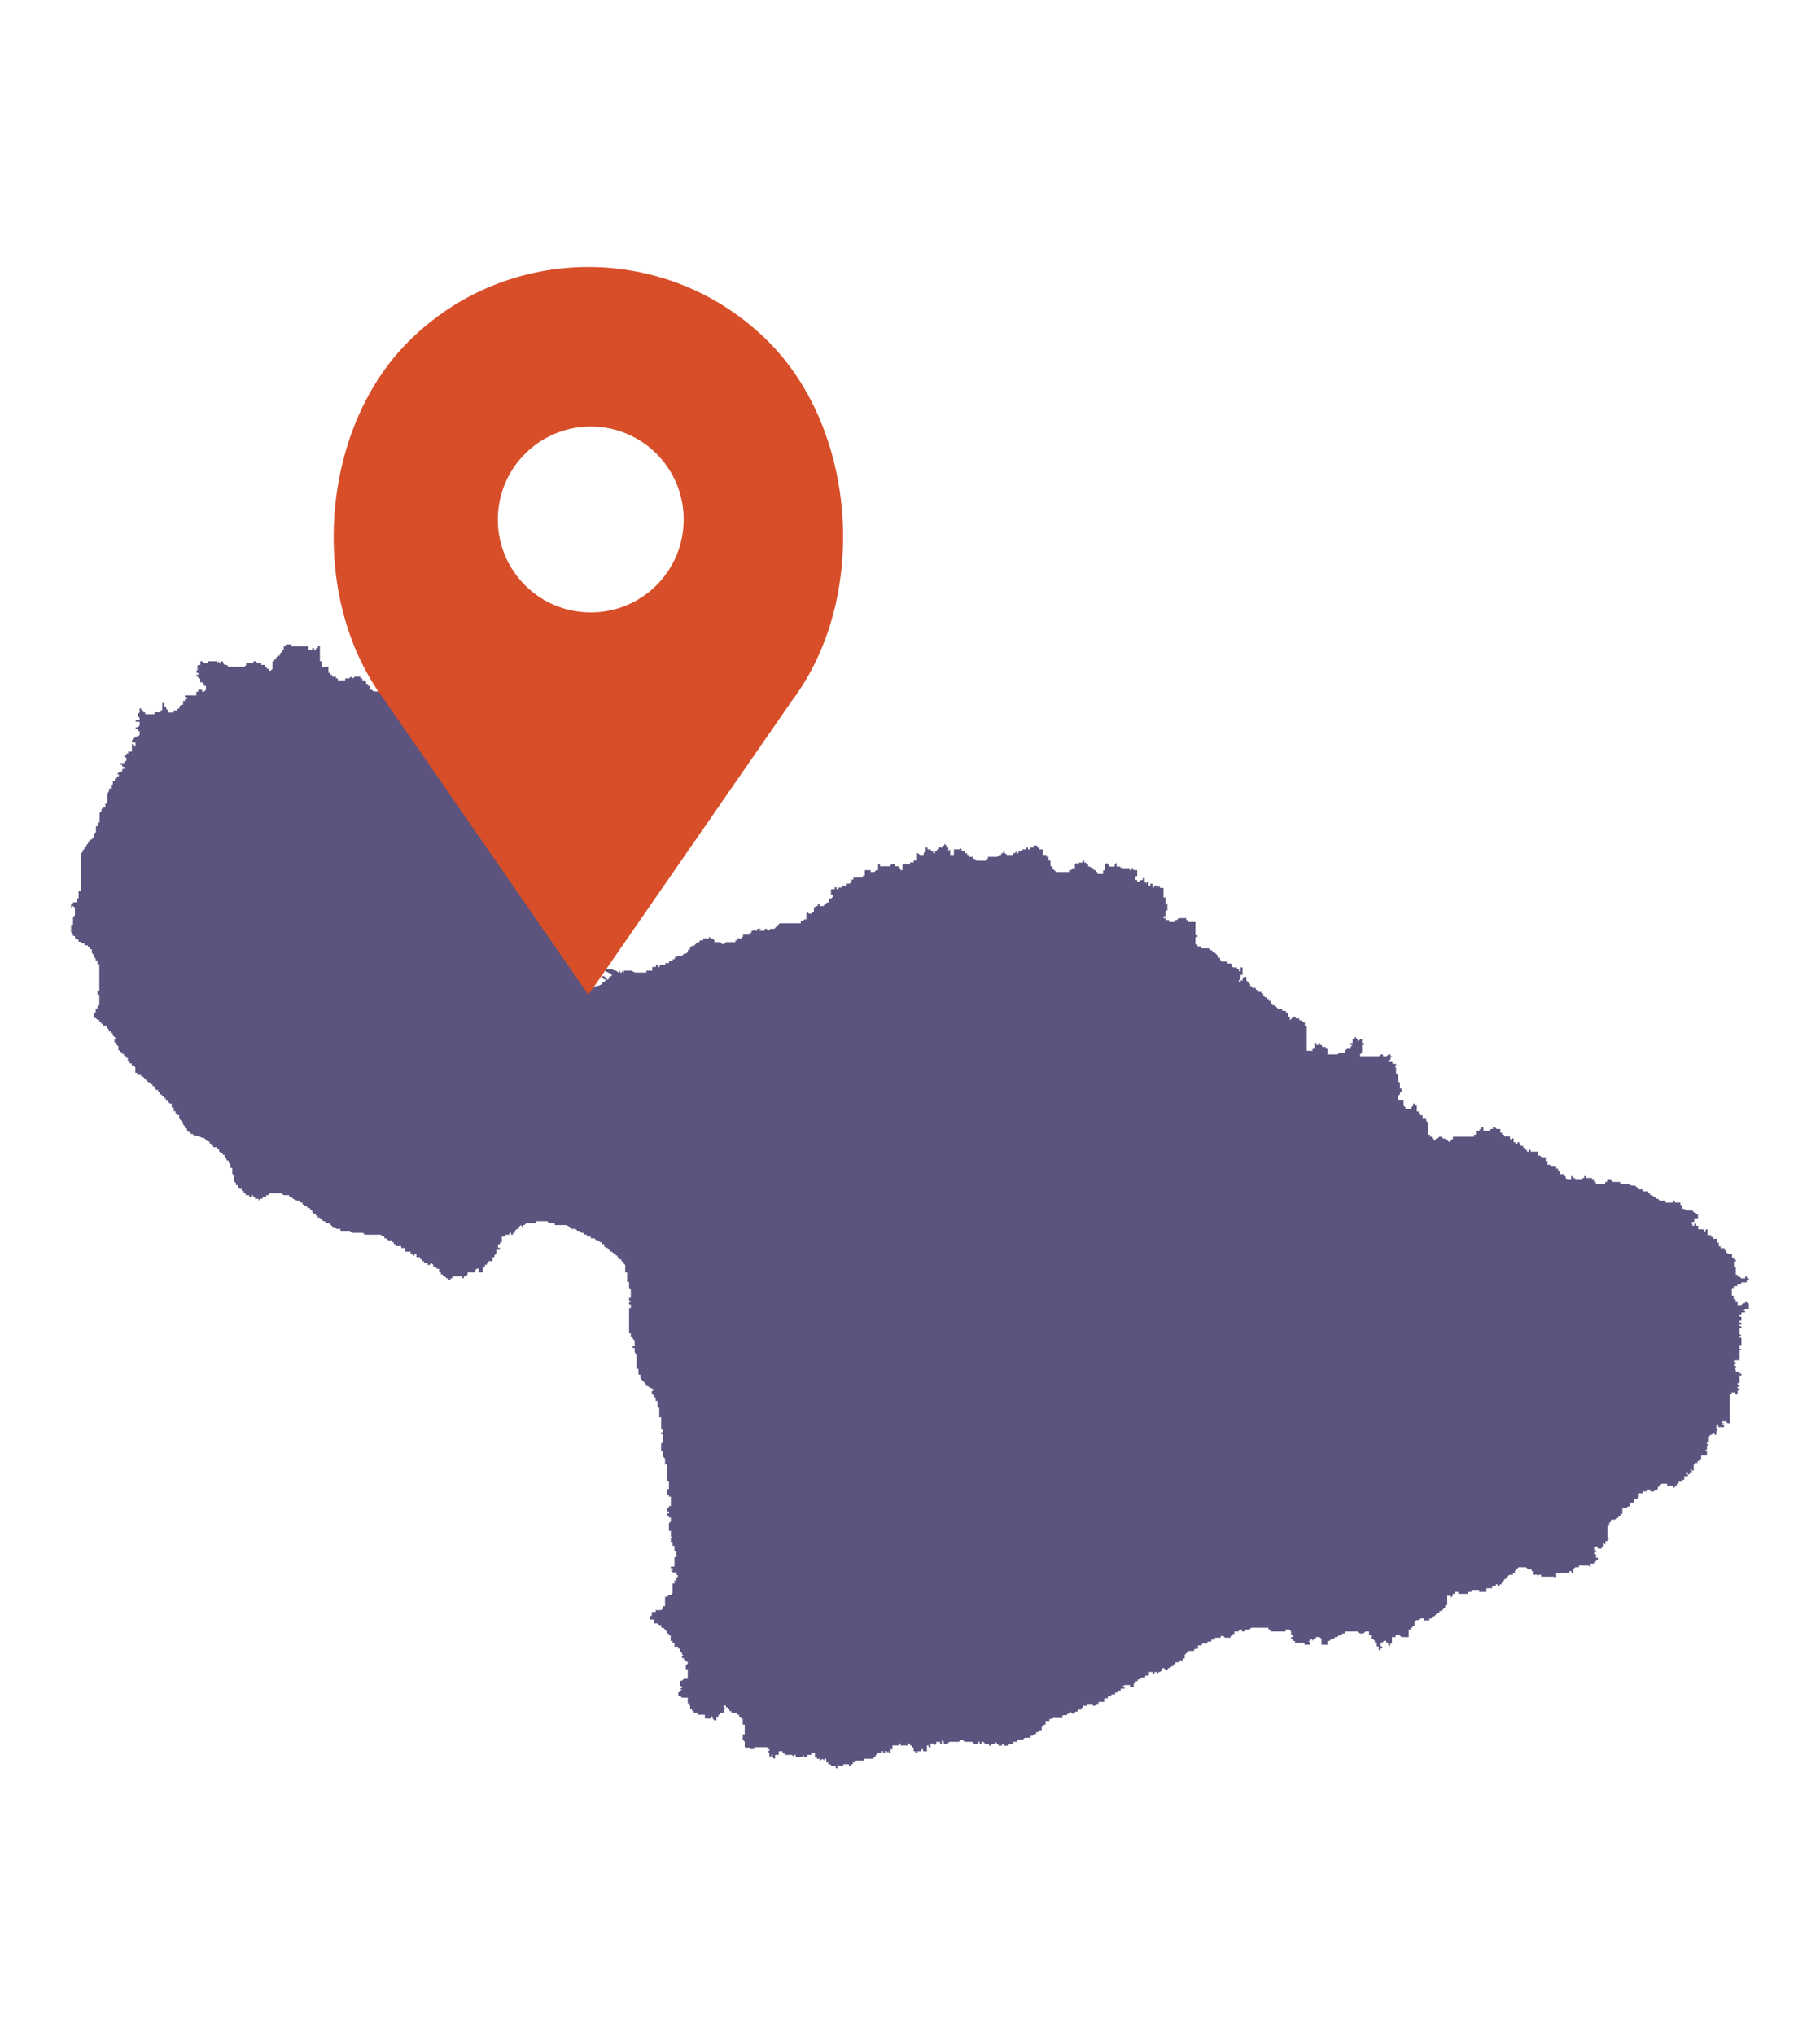 <?xml version="1.0" encoding="UTF-8"?><svg id="a" xmlns="http://www.w3.org/2000/svg" viewBox="0 0 85 95"><defs><style>.b{fill:#d74e28;}.c{fill:#5c537e;}</style></defs><polygon class="c" points="80.97 60.13 80.97 60.04 81.14 60.04 81.14 59.95 81.32 59.95 81.32 59.86 81.58 59.86 81.58 59.77 81.68 59.77 81.68 59.68 81.59 59.68 81.59 59.59 81.5 59.59 81.5 59.68 81.33 59.68 81.24 59.59 81.15 59.59 81.15 59.51 81.07 59.51 81.07 59.16 80.98 59.16 80.98 58.89 81.07 58.89 81.07 58.8 80.98 58.8 80.98 58.71 80.89 58.71 80.89 58.54 80.71 58.54 80.62 58.45 80.62 58.36 80.54 58.36 80.54 58.27 80.36 58.27 80.36 58.18 80.27 58.18 80.27 58.01 80.19 58.01 80.19 57.83 80.01 57.83 80.01 57.75 79.92 57.75 79.92 57.66 79.75 57.66 79.75 57.39 79.66 57.39 79.66 57.48 79.57 57.48 79.57 57.39 79.31 57.39 79.31 57.22 79.22 57.22 79.22 57.13 79.13 57.13 79.13 57.22 79.04 57.22 79.04 57.13 78.95 57.13 79.04 57.04 79.13 57.04 79.13 56.87 79.3 56.87 79.3 56.69 79.21 56.69 79.21 56.61 79.13 56.61 79.04 56.51 78.75 56.51 78.66 56.43 78.57 56.43 78.57 56.31 78.48 56.22 78.48 56.14 78.22 56.14 78.22 56.05 78.13 56.05 78.13 56.14 77.78 56.14 77.78 56.05 77.52 56.05 77.43 55.96 77.34 55.96 77.34 55.87 77.25 55.87 77.15 55.79 77.06 55.79 77.06 55.7 76.98 55.7 76.98 55.61 76.71 55.61 76.71 55.52 76.53 55.52 76.53 55.43 76.45 55.43 76.36 55.34 76.19 55.34 76.02 55.26 75.67 55.26 75.67 55.17 75.32 55.17 75.23 55.08 75.06 55.08 75.06 55.17 74.97 55.17 74.97 55.26 74.53 55.26 74.53 55.17 74.44 55.17 74.44 55.08 74.35 55.08 74.35 54.99 74.08 54.99 74.08 54.9 73.99 54.9 73.99 54.99 73.9 54.99 73.9 55.08 73.56 55.08 73.56 54.99 73.47 54.99 73.47 54.9 73.38 54.9 73.38 55.08 73.2 55.08 73.12 54.99 73.12 54.9 73.03 54.9 73.03 54.81 72.85 54.81 72.85 54.64 72.77 54.64 72.77 54.55 72.68 54.55 72.68 54.46 72.41 54.46 72.41 54.37 72.27 54.37 72.27 54.2 72.19 54.2 72.19 54.02 72.01 54.02 71.92 53.94 71.84 53.94 71.84 53.76 71.49 53.76 71.49 53.67 71.4 53.67 71.4 53.76 71.31 53.76 71.31 53.67 71.23 53.67 71.23 53.58 71.14 53.58 71.14 53.49 71.05 53.49 70.96 53.41 70.96 53.32 70.87 53.32 70.87 53.41 70.78 53.41 70.78 53.32 70.69 53.32 70.69 53.14 70.61 53.14 70.61 53.23 70.52 53.14 70.52 53.05 70.25 53.05 70.25 52.97 70.16 52.97 70.16 52.88 70.07 52.88 70.07 52.7 69.9 52.7 69.81 52.61 69.72 52.61 69.72 52.7 69.63 52.7 69.54 52.79 69.28 52.79 69.28 52.62 69.19 52.62 69.19 52.71 69.1 52.71 69.1 52.8 68.93 52.8 68.93 52.97 68.84 52.97 68.84 53.06 67.86 53.06 67.86 53.15 67.77 53.23 67.69 53.32 67.6 53.23 67.51 53.15 67.4 53.15 67.31 53.06 67.22 53.06 67.14 53.15 67.05 53.15 67.05 53.23 66.96 53.23 66.96 53.15 66.88 53.15 66.88 53.06 66.79 53.06 66.79 52.97 66.7 52.97 66.7 52.41 66.61 52.32 66.61 52.23 66.44 52.23 66.44 52.06 66.35 52.06 66.26 51.97 66.26 51.88 66.17 51.88 66.17 51.61 66.09 51.61 66.09 51.52 66 51.52 66 51.61 65.91 51.7 65.91 51.78 65.64 51.78 65.64 51.69 65.55 51.61 65.55 51.34 65.29 51.34 65.29 51.17 65.38 51.08 65.38 50.99 65.46 50.99 65.46 50.81 65.38 50.81 65.38 50.55 65.29 50.46 65.29 50.19 65.2 50.11 65.2 49.84 65.11 49.75 65.2 49.75 65.2 49.66 65.03 49.66 65.03 49.57 64.85 49.57 64.85 49.48 64.94 49.48 64.94 49.39 65.03 49.31 64.94 49.31 64.94 49.22 64.85 49.22 64.76 49.31 64.59 49.31 64.59 49.22 64.5 49.22 64.41 49.31 63.52 49.31 63.52 49.22 63.61 49.13 63.61 48.78 63.7 48.78 63.7 48.69 63.61 48.69 63.61 48.52 63.52 48.52 63.44 48.61 63.44 48.52 63.35 48.52 63.35 48.43 63.26 48.43 63.26 48.52 63.17 48.52 63.17 48.69 63.08 48.69 63.08 48.78 63.17 48.78 63.08 48.87 63.08 48.96 62.91 48.96 62.82 49.05 62.82 49.14 62.55 49.14 62.47 49.22 62 49.22 62 48.96 61.91 48.96 61.91 48.87 61.74 48.87 61.74 48.78 61.65 48.78 61.65 48.69 61.57 48.69 61.57 48.78 61.48 48.78 61.48 48.69 61.39 48.69 61.39 48.96 61.3 48.96 61.3 49.05 61.03 49.05 61.03 47.9 60.94 47.9 60.94 47.72 60.86 47.72 60.77 47.63 60.68 47.63 60.68 47.54 60.51 47.54 60.51 47.46 60.42 47.46 60.33 47.54 60.24 47.63 60.24 47.46 60.15 47.46 60.15 47.28 60.06 47.28 60.06 47.19 59.89 47.19 59.89 47.11 59.71 47.11 59.62 47.02 59.54 46.93 59.45 46.93 59.36 46.84 59.36 46.73 59.27 46.73 59.27 46.64 59.18 46.64 59.18 46.56 59.09 46.56 59 46.47 59 46.38 58.91 46.38 58.91 46.3 58.74 46.3 58.74 46.21 58.65 46.21 58.65 46.12 58.48 46.12 58.48 46.04 58.39 46.04 58.39 45.95 58.3 45.86 58.21 45.77 58.21 45.6 58.12 45.6 58.03 45.68 58.03 45.77 57.94 45.77 57.94 45.86 57.86 45.86 57.86 45.77 57.94 45.68 57.94 45.51 58.03 45.51 58.03 45.16 57.94 45.16 57.94 45.34 57.86 45.34 57.86 45.25 57.77 45.25 57.77 45.16 57.59 45.16 57.51 45.07 57.51 44.98 57.33 44.98 57.33 44.89 57.06 44.89 56.98 44.8 56.98 44.71 56.89 44.71 56.89 44.63 56.8 44.54 56.71 44.45 56.62 44.45 56.62 44.36 56.53 44.36 56.45 44.27 56.1 44.27 56.1 44.18 55.92 44.18 55.92 44.09 55.83 44.09 55.83 43.74 55.92 43.74 55.92 43.66 55.83 43.66 55.83 43.04 55.49 43.04 55.49 42.95 55.4 42.95 55.4 42.86 55.05 42.86 54.96 42.95 54.87 42.95 54.87 43.04 54.6 43.04 54.6 42.95 54.43 42.95 54.43 42.86 54.34 42.86 54.34 42.77 54.43 42.77 54.43 42.5 54.52 42.5 54.52 42.16 54.43 42.25 54.43 41.9 54.34 41.9 54.34 41.45 54.17 41.45 54.17 41.34 54.08 41.43 54.08 41.34 53.9 41.34 53.9 41.43 53.82 41.43 53.82 41.25 53.73 41.25 53.73 41.34 53.64 41.34 53.64 41.16 53.55 41.16 53.55 41.25 53.46 41.16 53.46 40.99 53.37 40.99 53.37 41.08 53.28 41.08 53.2 41.16 53.11 41.16 53.11 41.08 53.02 41.08 53.02 40.9 53.11 40.9 53.11 40.62 52.93 40.62 52.93 40.53 52.84 40.53 52.84 40.62 52.76 40.62 52.76 40.53 52.41 40.53 52.41 40.45 52.32 40.53 52.32 40.45 52.15 40.45 52.15 40.27 52.06 40.36 52.06 40.45 51.79 40.45 51.79 40.36 51.7 40.36 51.7 40.27 51.61 40.36 51.61 40.63 51.52 40.63 51.52 40.8 51.26 40.8 51.26 40.71 51.17 40.71 51.17 40.62 51.08 40.62 51.08 40.53 50.99 40.53 50.9 40.45 50.82 40.45 50.82 40.35 50.73 40.35 50.73 40.27 50.64 40.27 50.64 40.18 50.55 40.18 50.55 40.27 50.38 40.27 50.38 40.35 50.29 40.35 50.29 40.27 50.2 40.35 50.2 40.53 50.11 40.53 50.02 40.62 49.93 40.62 49.93 40.71 49.33 40.71 49.24 40.62 49.15 40.53 49.15 40.44 49.06 40.44 49.06 40.17 48.97 40.17 48.97 40 48.88 40 48.88 39.91 48.71 39.91 48.71 39.65 48.53 39.65 48.53 39.56 48.44 39.56 48.44 39.47 48.27 39.47 48.27 39.56 48.1 39.56 48.1 39.65 48.01 39.65 48.01 39.56 47.92 39.56 47.92 39.65 47.74 39.65 47.74 39.73 47.57 39.73 47.57 39.83 47.48 39.83 47.48 39.73 47.39 39.83 47.3 39.83 47.3 39.91 47.03 39.91 46.94 39.83 46.85 39.73 46.85 39.83 46.76 39.83 46.76 39.91 46.67 39.91 46.58 40 46.14 40 46.14 40.09 46.05 40.09 46.05 40.18 45.61 40.18 45.52 40.09 45.43 40.09 45.43 40 45.26 40 45.26 39.91 45.17 39.91 45.17 39.83 45.08 39.83 45.08 39.73 44.91 39.73 44.91 39.65 44.82 39.56 44.82 39.65 44.55 39.65 44.55 39.91 44.38 39.91 44.38 39.65 44.29 39.73 44.29 39.56 44.2 39.56 44.2 39.47 44.11 39.38 44.11 39.47 44.02 39.47 44.02 39.56 43.85 39.56 43.85 39.65 43.76 39.65 43.76 39.74 43.67 39.74 43.67 39.83 43.58 39.83 43.58 39.74 43.49 39.74 43.49 39.65 43.42 39.72 43.41 39.65 43.32 39.65 43.32 39.56 43.23 39.56 43.23 39.73 43.14 39.83 43.14 39.91 42.96 39.91 42.88 39.83 42.79 39.83 42.79 40.17 42.67 40.17 42.67 40.26 42.5 40.26 42.5 40.35 42.15 40.35 42.15 40.62 42.06 40.62 42.06 40.53 41.98 40.53 41.98 40.44 41.8 40.44 41.8 40.35 41.63 40.35 41.54 40.44 41.1 40.44 41.1 40.35 41.01 40.35 41.01 40.62 40.92 40.62 40.83 40.71 40.66 40.71 40.66 40.62 40.39 40.62 40.39 40.88 40.3 40.88 40.3 40.97 39.86 40.97 39.86 41.06 39.77 41.06 39.77 41.16 39.68 41.25 39.51 41.25 39.51 41.34 39.33 41.34 39.33 41.43 39.16 41.43 39.16 41.51 39.07 41.51 39.07 41.42 38.98 41.42 38.98 41.51 38.81 41.51 38.81 41.78 38.9 41.78 38.9 41.86 38.81 41.95 38.72 41.95 38.72 42.13 38.63 42.13 38.54 42.21 38.45 42.3 38.28 42.3 38.28 42.21 38.19 42.21 38.19 42.3 38.1 42.3 38.01 42.39 38.01 42.57 37.92 42.57 37.92 42.65 37.75 42.65 37.75 42.57 37.66 42.65 37.66 42.92 37.57 42.92 37.48 43.01 37.4 43.01 37.4 43.1 36.42 43.1 36.33 43.19 36.24 43.28 36.16 43.36 35.98 43.36 35.89 43.45 35.8 43.36 35.71 43.36 35.71 43.45 35.45 43.45 35.54 43.36 35.36 43.36 35.36 43.45 35.28 43.45 35.28 43.36 35.19 43.45 35.1 43.45 35.1 43.54 35.01 43.54 35.01 43.63 34.7 43.63 34.7 43.72 34.61 43.81 34.44 43.81 34.44 43.9 34.35 43.9 34.35 43.98 33.9 43.98 33.82 44.07 33.73 44.07 33.64 43.98 33.37 43.98 33.37 43.9 33.28 43.81 33.2 43.81 33.11 43.72 33.11 43.81 32.84 43.81 32.84 43.9 32.67 43.9 32.67 43.98 32.58 43.98 32.49 44.07 32.4 44.16 32.31 44.16 32.22 44.25 32.22 44.34 32.13 44.34 32.13 44.43 32.04 44.52 31.95 44.52 31.86 44.61 31.6 44.61 31.6 44.69 31.51 44.69 31.51 44.78 31.42 44.78 31.42 44.87 31.25 44.87 31.25 44.96 31.07 44.96 31.07 45.05 30.81 45.05 30.81 45.14 30.72 45.14 30.72 45.05 30.63 45.05 30.63 45.14 30.46 45.14 30.46 45.31 30.19 45.31 30.19 45.4 29.66 45.4 29.49 45.31 29.14 45.31 29.14 45.4 29.05 45.31 29.05 45.4 28.96 45.4 28.96 45.31 28.87 45.4 28.78 45.31 28.7 45.31 28.52 45.22 28.22 45.22 28.13 45.16 28.13 45.22 28.22 45.31 28.57 45.48 28.57 45.57 28.48 45.57 28.39 45.75 28.22 45.57 28.13 45.57 28.13 45.66 28.3 45.75 28.22 45.84 28.13 45.84 28.13 45.93 27.95 46.02 27.87 46.02 27.7 46.11 27.53 45.93 27.35 45.84 27.26 45.75 27.17 45.67 27.09 45.58 27.09 45.49 27.17 45.49 27.26 45.4 27.35 45.13 27 45.31 26.91 45.13 26.91 45.04 26.83 44.96 26.91 44.87 26.91 44.78 26.83 44.78 26.83 44.43 26.74 44.43 26.74 44.34 26.65 44.25 26.65 44.16 26.56 44.08 26.56 43.99 26.47 43.9 26.38 43.9 26.38 43.81 26.29 43.81 26.29 43.9 26.03 43.9 25.94 43.81 25.85 43.72 25.85 43.63 25.76 43.63 25.76 43.46 25.67 43.46 25.67 43.29 25.58 43.19 25.67 43.19 25.67 42.93 25.58 42.93 25.58 42.41 25.5 42.41 25.5 42.14 25.41 42.14 25.41 42.03 25.32 42.03 25.32 41.94 25.23 41.86 25.23 41.77 25.14 41.77 25.14 41.51 25.05 41.51 25.05 41.42 24.96 41.42 24.96 41.34 24.7 41.34 24.7 41.25 24.52 41.25 24.44 41.16 24.26 41.16 24.17 41.07 24 40.98 24 40.89 23.91 40.89 23.91 40.54 23.82 40.54 23.73 40.46 23.73 40.19 23.82 40.19 23.82 40.02 23.73 40.02 23.73 39.75 23.82 39.66 23.73 39.66 23.73 39.57 23.64 39.57 23.55 39.48 23.47 39.48 23.47 39.4 23.38 39.31 23.2 39.22 22.91 39.22 22.91 39.13 23 39.04 22.91 39.04 22.91 38.78 22.82 38.78 22.82 38.69 22.74 38.69 22.74 38.51 22.65 38.51 22.65 38.42 22.56 38.42 22.47 38.34 22.56 38.34 22.56 38.16 22.48 38.16 22.39 38.07 22.39 37.99 22.22 37.99 22.22 37.9 22.13 37.9 22.04 37.81 21.95 37.81 21.95 37.72 21.86 37.63 21.95 37.63 21.95 37.46 21.86 37.46 21.86 37.28 21.77 37.28 21.77 36.81 21.86 36.81 21.86 36.72 21.77 36.72 21.77 36.63 21.68 36.55 21.68 36.46 21.77 36.46 21.77 36.2 21.95 36.2 22.03 36.11 22.03 36.02 21.95 36.02 21.86 35.93 21.68 35.93 21.68 35.84 21.86 35.84 21.86 35.75 21.77 35.75 21.77 35.4 21.86 35.32 21.68 35.32 21.68 35.23 21.59 35.32 21.51 35.32 21.51 35.4 20.8 35.4 20.71 35.32 20.71 35.23 20.62 35.23 20.62 34.96 20.53 34.87 20.36 34.87 20.36 34.78 20.27 34.78 20.27 34.52 20.18 34.52 20.18 34.34 20.09 34.34 20.09 34.25 20 34.25 20 33.72 19.83 33.72 19.83 33.63 19.92 33.55 19.83 33.55 19.83 33.46 19.74 33.46 19.74 33.37 19.57 33.37 19.57 33.46 19.48 33.46 19.48 33.63 19.39 33.63 19.39 33.72 19.3 33.72 19.3 33.81 19.21 33.9 19.04 33.9 19.04 33.81 18.95 33.81 18.95 33.72 18.86 33.72 18.86 33.37 18.77 33.37 18.77 33.28 18.68 33.28 18.68 33.02 18.59 33.02 18.59 32.75 18.68 32.75 18.68 32.66 18.51 32.66 18.51 32.49 18.33 32.49 18.33 32.31 18.25 32.31 18.25 32.23 18.07 32.23 18.07 32.11 17.98 32.2 17.89 32.2 17.89 32.28 17.45 32.28 17.36 32.2 17.27 32.2 17.27 32.02 17.19 32.02 17.19 31.93 17.1 31.93 17.1 31.84 17.01 31.76 16.92 31.76 16.92 31.67 16.83 31.67 16.83 31.59 16.57 31.59 16.48 31.67 16.39 31.59 16.3 31.67 16.12 31.67 16.12 31.76 15.78 31.76 15.78 31.67 15.69 31.67 15.69 31.59 15.51 31.59 15.51 31.5 15.42 31.5 15.42 31.41 15.34 31.41 15.34 31.14 15.02 31.14 15.02 30.87 14.94 30.87 14.94 30.16 14.85 30.16 14.85 30.25 14.76 30.25 14.76 30.34 14.67 30.34 14.67 30.25 14.58 30.25 14.58 30.34 14.41 30.34 14.41 30.17 13.61 30.17 13.61 30.08 13.34 30.08 13.34 30.17 13.25 30.17 13.25 30.34 13.16 30.34 13.16 30.43 13.07 30.52 13.07 30.61 12.99 30.61 12.9 30.69 12.9 30.78 12.81 30.78 12.81 30.87 12.73 30.87 12.73 31.22 12.64 31.31 12.55 31.31 12.55 31.22 12.46 31.22 12.46 31.13 12.37 31.13 12.37 31.04 12.2 31.04 12.2 30.95 12.02 30.95 11.93 30.87 11.84 30.87 11.84 30.95 11.5 30.95 11.5 31.04 11.41 31.13 10.68 31.13 10.59 31.04 10.5 31.04 10.41 30.95 10.41 30.87 10.33 30.87 10.33 30.95 10.24 30.95 10.24 30.87 10.15 30.95 10.15 30.87 9.71 30.87 9.71 30.95 9.53 30.95 9.44 30.87 9.36 30.87 9.36 31.04 9.27 31.04 9.18 31.13 9.27 31.13 9.18 31.22 9.27 31.22 9.18 31.31 9.18 31.41 9.27 31.41 9.27 31.5 9.17 31.5 9.17 31.59 9.26 31.59 9.26 31.67 9.35 31.67 9.35 31.85 9.44 31.85 9.53 31.94 9.53 32.02 9.62 32.02 9.62 32.2 9.53 32.29 9.44 32.29 9.44 32.2 9.26 32.2 9.26 32.29 9.17 32.29 9.17 32.46 8.64 32.46 8.64 32.55 8.73 32.55 8.73 32.64 8.64 32.64 8.64 32.72 8.55 32.72 8.55 32.9 8.46 32.9 8.37 32.99 8.37 33.08 8.28 33.08 8.28 33.17 8.11 33.17 8.11 33.26 7.85 33.26 7.85 33.17 7.76 33.08 7.76 32.99 7.67 32.99 7.67 32.82 7.58 32.82 7.58 33.16 7.5 33.16 7.5 33.25 7.22 33.25 7.22 33.34 6.78 33.34 6.78 33.25 6.69 33.25 6.69 33.16 6.6 33.16 6.6 33.07 6.52 33.07 6.52 33.25 6.43 33.34 6.43 33.42 6.52 33.51 6.52 33.6 6.34 33.6 6.34 33.69 6.52 33.69 6.52 33.87 6.43 33.95 6.34 33.95 6.34 34.04 6.43 34.04 6.43 34.13 6.52 34.13 6.52 34.31 6.43 34.39 6.34 34.39 6.25 34.48 6.16 34.57 6.16 34.66 6.33 34.66 6.33 34.83 6.25 34.83 6.25 34.74 6.16 34.74 6.16 35.09 5.99 35.09 5.99 35.18 5.9 35.18 5.9 35.27 5.81 35.27 5.81 35.36 5.9 35.36 5.9 35.53 5.81 35.53 5.81 35.62 5.63 35.62 5.63 35.71 5.72 35.71 5.72 35.8 5.81 35.8 5.81 35.89 5.72 35.89 5.72 35.97 5.63 36.06 5.55 36.06 5.46 36.15 5.55 36.15 5.55 36.24 5.46 36.24 5.46 36.33 5.37 36.33 5.37 36.46 5.27 36.46 5.27 36.63 5.18 36.63 5.18 36.81 5.1 36.81 5.1 36.9 5.01 37.07 5.01 37.51 4.92 37.51 4.92 37.69 4.83 37.69 4.74 37.78 4.74 37.87 4.65 37.95 4.65 38.4 4.57 38.4 4.57 38.57 4.48 38.57 4.48 38.84 4.39 38.93 4.39 39.1 4.3 39.1 4.3 39.19 4.21 39.19 4.21 39.28 4.12 39.28 4.12 39.37 4.03 39.46 4.03 39.54 3.94 39.54 3.94 39.63 3.85 39.72 3.85 39.81 3.77 39.81 3.77 41.6 3.67 41.6 3.67 41.94 3.58 41.94 3.58 42.12 3.41 42.12 3.41 42.21 3.32 42.21 3.32 42.38 3.41 42.29 3.5 42.38 3.5 42.73 3.41 42.82 3.41 43.17 3.32 43.17 3.32 43.52 3.41 43.6 3.41 43.69 3.5 43.69 3.5 43.78 3.59 43.87 3.67 43.87 3.67 43.96 3.76 43.96 3.85 44.04 3.94 44.04 3.94 44.13 4.11 44.13 4.11 44.22 4.2 44.22 4.2 44.31 4.29 44.31 4.29 44.48 4.38 44.58 4.38 44.66 4.47 44.75 4.47 44.84 4.55 44.84 4.55 45.01 4.64 45.01 4.64 46.25 4.55 46.25 4.55 46.43 4.64 46.43 4.64 46.91 4.55 47 4.55 47.08 4.47 47.08 4.47 47.26 4.38 47.26 4.38 47.52 4.47 47.52 4.55 47.61 4.64 47.61 4.64 47.7 4.73 47.7 4.73 47.79 4.82 47.79 4.82 47.88 4.99 47.88 4.99 47.97 5.08 48.06 5.08 48.15 5.17 48.15 5.17 48.23 5.26 48.23 5.26 48.32 5.35 48.41 5.44 48.5 5.35 48.5 5.35 48.67 5.44 48.67 5.44 48.76 5.53 48.85 5.53 49.03 5.61 49.03 5.61 49.11 5.7 49.11 5.7 49.2 5.79 49.2 5.79 49.29 5.88 49.29 5.88 49.38 5.97 49.38 5.97 49.55 6.06 49.55 6.06 49.64 6.15 49.64 6.15 49.73 6.23 49.73 6.32 49.82 6.32 50.08 6.41 50.08 6.41 50.18 6.59 50.18 6.59 50.26 6.68 50.26 6.76 50.35 6.85 50.44 6.94 50.53 7.03 50.53 7.03 50.62 7.12 50.62 7.12 50.7 7.21 50.7 7.21 50.79 7.3 50.88 7.39 50.88 7.39 50.97 7.47 50.97 7.47 51.09 7.56 51.09 7.56 51.18 7.65 51.18 7.65 51.26 7.74 51.26 7.74 51.35 7.85 51.35 7.85 51.43 7.94 51.52 8.02 51.52 8.02 51.7 8.11 51.7 8.11 51.87 8.2 51.87 8.2 51.96 8.29 52.05 8.37 52.05 8.37 52.22 8.46 52.31 8.55 52.4 8.55 52.49 8.64 52.58 8.64 52.67 8.73 52.67 8.73 52.76 8.82 52.85 8.9 52.85 8.9 52.93 8.99 52.93 9.08 53.02 9.26 53.02 9.43 53.11 9.52 53.11 9.61 53.2 9.7 53.29 9.79 53.29 9.79 53.38 9.87 53.38 9.87 53.47 9.96 53.47 9.96 53.55 10.14 53.55 10.14 53.64 10.23 53.64 10.23 53.73 10.31 53.82 10.4 53.82 10.4 53.91 10.49 53.91 10.49 54 10.58 54.09 10.58 54.17 10.67 54.17 10.67 54.26 10.76 54.35 10.76 54.52 10.85 54.52 10.85 54.79 10.93 54.88 10.93 55.14 11.02 55.23 11.02 55.32 11.11 55.32 11.11 55.41 11.2 55.5 11.29 55.5 11.29 55.59 11.38 55.59 11.38 55.68 11.47 55.68 11.47 55.79 11.64 55.79 11.64 55.87 11.73 55.87 11.73 55.79 11.82 55.79 11.82 55.87 11.91 55.87 11.91 55.96 12.08 55.96 12.08 56.05 12.17 55.96 12.26 55.96 12.26 55.87 12.43 55.87 12.43 55.79 12.52 55.79 12.61 55.7 13.13 55.7 13.25 55.79 13.51 55.79 13.51 55.87 13.6 55.87 13.69 55.96 13.87 56.05 13.96 56.05 14.04 56.14 14.13 56.14 14.13 56.23 14.22 56.23 14.22 56.31 14.31 56.31 14.4 56.4 14.49 56.4 14.49 56.48 14.58 56.48 14.58 56.57 14.66 56.66 14.75 56.66 14.75 56.75 14.84 56.75 14.84 56.84 14.93 56.84 15.02 56.93 15.11 57.01 15.19 57.01 15.19 57.1 15.37 57.1 15.46 57.19 15.55 57.28 15.64 57.28 15.72 57.37 15.9 57.37 15.9 57.46 16.34 57.46 16.43 57.55 16.95 57.55 17.04 57.64 17.78 57.64 17.86 57.72 17.95 57.72 17.95 57.81 18.04 57.81 18.13 57.9 18.3 57.9 18.3 57.99 18.39 57.99 18.39 58.08 18.48 58.08 18.48 58.17 18.74 58.17 18.74 58.26 18.92 58.26 18.92 58.43 19.18 58.43 19.18 58.52 19.27 58.52 19.27 58.61 19.36 58.61 19.36 58.52 19.45 58.52 19.45 58.69 19.62 58.69 19.62 58.78 19.71 58.78 19.71 58.87 19.8 58.87 19.8 58.96 19.97 58.96 19.97 59.05 20.06 59.05 20.15 58.96 20.24 59.05 20.24 59.14 20.33 59.14 20.42 59.23 20.51 59.23 20.51 59.4 20.59 59.4 20.59 59.49 20.68 59.49 20.68 59.58 20.77 59.58 20.86 59.67 20.95 59.67 20.95 59.75 21.04 59.75 21.04 59.67 21.13 59.67 21.13 59.58 21.57 59.58 21.57 59.67 21.66 59.67 21.66 59.58 21.75 59.58 21.84 59.49 21.84 59.4 22.18 59.4 22.18 59.31 22.27 59.22 22.36 59.22 22.36 59.4 22.54 59.4 22.54 59.13 22.65 59.13 22.65 59.04 22.74 59.04 22.74 58.95 22.82 58.95 22.82 58.87 23 58.87 23 58.69 23.09 58.69 23.09 58.6 23.18 58.52 23.18 58.34 23.35 58.34 23.35 58.25 23.26 58.25 23.26 58.08 23.35 58.08 23.35 57.99 23.44 57.99 23.44 57.72 23.61 57.72 23.61 57.64 23.79 57.64 23.79 57.55 23.87 57.55 23.87 57.64 23.96 57.64 23.96 57.55 24.05 57.55 24.05 57.46 24.14 57.37 24.23 57.37 24.23 57.28 24.32 57.19 24.41 57.28 24.41 57.19 24.49 57.19 24.58 57.1 25.03 57.1 25.03 57.01 25.56 57.01 25.65 57.1 25.91 57.1 25.91 57.19 26.44 57.19 26.62 57.28 26.71 57.37 26.88 57.37 26.97 57.46 27.06 57.46 27.15 57.55 27.24 57.55 27.32 57.64 27.41 57.64 27.41 57.72 27.59 57.72 27.59 57.81 27.76 57.81 27.85 57.9 27.94 57.9 28.03 57.99 28.11 57.99 28.11 58.08 28.22 58.08 28.22 58.17 28.31 58.26 28.4 58.26 28.4 58.34 28.49 58.34 28.49 58.43 28.58 58.43 28.67 58.52 28.76 58.52 28.76 58.61 28.84 58.61 28.84 58.7 28.93 58.7 28.93 58.79 29.02 58.79 29.02 58.88 29.11 58.88 29.11 58.96 29.2 59.05 29.2 59.4 29.29 59.4 29.29 59.84 29.38 59.84 29.38 60.11 29.46 60.2 29.46 60.55 29.38 60.55 29.38 60.72 29.46 60.72 29.38 60.81 29.38 60.9 29.46 60.9 29.46 61.07 29.38 61.07 29.38 62.23 29.46 62.23 29.46 62.4 29.55 62.4 29.55 62.49 29.64 62.58 29.64 62.84 29.55 62.84 29.55 62.93 29.64 62.93 29.64 63.11 29.73 63.28 29.73 63.9 29.82 63.9 29.82 64.17 29.91 64.17 29.91 64.34 29.99 64.43 30.08 64.52 30.17 64.61 30.17 64.7 30.26 64.7 30.35 64.79 30.44 64.79 30.44 64.87 30.53 64.87 30.44 64.96 30.44 65.05 30.53 65.14 30.53 65.23 30.62 65.23 30.62 65.4 30.71 65.4 30.71 65.71 30.79 65.71 30.79 66.16 30.88 66.16 30.88 66.69 30.97 66.78 30.97 66.86 30.88 66.86 30.88 66.95 30.97 66.95 30.97 67.3 30.88 67.39 30.88 67.74 30.97 67.74 30.97 68 31.06 68.09 31.06 68.36 31.15 68.36 31.15 69.16 31.24 69.16 31.24 69.51 31.15 69.51 31.15 69.77 31.24 69.77 31.24 69.86 31.33 69.86 31.33 70.3 31.24 70.3 31.24 70.39 31.15 70.39 31.15 70.56 31.24 70.56 31.24 70.65 31.15 70.65 31.15 70.76 31.24 70.76 31.24 70.84 31.33 70.84 31.33 71.02 31.24 71.11 31.24 71.46 31.33 71.46 31.33 71.72 31.41 71.81 31.33 71.81 31.33 71.98 31.41 71.98 31.41 72.16 31.5 72.16 31.5 72.42 31.59 72.42 31.59 72.69 31.5 72.69 31.5 73.13 31.33 73.13 31.33 73.22 31.42 73.22 31.42 73.31 31.33 73.31 31.42 73.4 31.59 73.4 31.59 73.49 31.68 73.57 31.59 73.66 31.59 73.84 31.5 73.75 31.5 73.92 31.41 73.92 31.41 74.37 31.33 74.46 31.24 74.46 31.15 74.54 31.06 74.54 31.06 74.98 30.97 74.98 30.97 75.08 30.88 75.16 30.62 75.16 30.62 75.25 30.44 75.25 30.44 75.43 30.35 75.43 30.35 75.6 30.53 75.6 30.53 75.78 30.7 75.78 30.79 75.86 30.88 75.86 30.88 75.98 30.97 75.98 31.06 76.07 31.14 76.16 31.14 76.25 31.23 76.25 31.23 76.34 31.32 76.34 31.32 76.6 31.41 76.6 31.41 76.69 31.5 76.69 31.5 76.87 31.67 76.87 31.67 76.96 31.76 76.96 31.76 77.13 31.85 77.13 31.85 77.22 31.94 77.31 31.85 77.31 31.85 77.4 31.94 77.4 31.94 77.49 32.03 77.49 32.03 77.57 32.12 77.57 32.12 77.66 32.03 77.75 32.03 77.92 32.12 77.92 32.12 78.37 31.94 78.37 31.85 78.46 31.76 78.46 31.76 78.72 31.85 78.72 31.85 78.81 31.76 78.81 31.85 78.9 31.76 78.9 31.76 78.99 31.68 78.99 31.68 79.16 31.76 79.16 31.85 79.25 32.12 79.25 32.12 79.52 32.23 79.52 32.14 79.61 32.23 79.61 32.23 79.78 32.32 79.78 32.32 79.87 32.4 79.87 32.4 79.96 32.58 79.96 32.58 80.05 32.92 80.05 32.92 80.22 33.19 80.22 33.19 80.13 33.28 80.13 33.28 80.22 33.37 80.31 33.46 80.31 33.46 80.14 33.55 80.14 33.55 80.05 33.63 80.05 33.63 79.96 33.81 79.96 33.81 79.79 33.9 79.79 33.81 79.7 33.81 79.61 33.9 79.61 33.9 79.7 33.99 79.7 33.99 79.79 34.07 79.79 34.07 79.88 34.16 79.88 34.16 79.96 34.43 79.96 34.43 80.05 34.52 80.05 34.52 80.14 34.61 80.14 34.61 80.23 34.69 80.23 34.69 80.51 34.78 80.51 34.78 80.96 34.69 80.96 34.69 81.21 34.78 81.3 34.78 81.56 34.87 81.56 34.87 81.65 34.96 81.56 35.05 81.65 35.22 81.65 35.22 81.56 35.84 81.56 35.84 81.65 35.93 81.65 35.93 81.74 35.84 81.74 35.93 81.83 35.93 82 36.02 82 36.02 81.92 36.11 81.92 36.02 82 36.11 82 36.11 82.09 36.2 82.09 36.2 81.92 36.37 81.92 36.37 81.75 36.55 81.75 36.55 81.83 36.64 81.83 36.64 81.92 36.98 81.92 37.07 82.01 37.07 81.92 37.16 81.92 37.16 82.01 37.45 82.01 37.54 81.92 37.54 82.01 37.71 82.01 37.71 81.92 37.89 81.92 37.89 81.83 38.06 81.83 38.06 82.01 38.15 82.01 38.15 82.1 38.32 82.1 38.32 82.19 38.41 82.1 38.5 82.19 38.5 82.1 38.59 82.1 38.59 82.27 38.68 82.27 38.68 82.36 38.77 82.36 38.86 82.45 39.03 82.45 39.03 82.54 39.12 82.54 39.12 82.36 39.21 82.45 39.38 82.45 39.38 82.36 39.65 82.36 39.65 82.45 39.74 82.45 39.74 82.36 39.83 82.36 39.83 82.27 39.92 82.27 40 82.19 40.35 82.19 40.35 82.1 40.8 82.1 40.8 82.01 40.89 82.01 40.89 81.92 40.97 81.92 40.97 81.83 41.15 81.83 41.15 81.74 41.24 81.74 41.24 81.83 41.33 81.83 41.33 81.74 41.42 81.74 41.42 81.83 41.5 81.74 41.5 81.83 41.59 81.83 41.59 81.66 41.68 81.66 41.68 81.48 41.98 81.48 41.98 81.39 42.06 81.39 42.06 81.48 42.41 81.48 42.41 81.39 42.5 81.39 42.5 81.48 42.59 81.48 42.59 81.57 42.67 81.57 42.67 81.75 42.76 81.75 42.76 81.84 42.85 81.84 42.85 81.75 43.02 81.75 43.02 81.66 43.11 81.66 43.11 81.75 43.29 81.75 43.29 81.48 43.37 81.48 43.37 81.57 43.46 81.57 43.46 81.39 43.64 81.39 43.64 81.48 43.73 81.39 43.73 81.31 43.9 81.31 43.9 81.39 43.99 81.39 43.99 81.22 44.08 81.31 44.08 81.4 44.25 81.4 44.34 81.31 44.78 81.31 44.87 81.22 44.96 81.22 45.05 81.31 45.4 81.31 45.49 81.4 45.66 81.4 45.66 81.31 45.75 81.31 45.75 81.4 45.84 81.4 45.84 81.31 45.92 81.31 46.01 81.4 46.19 81.4 46.19 81.49 46.28 81.49 46.28 81.4 46.45 81.4 46.54 81.31 46.54 81.4 46.63 81.4 46.63 81.49 46.8 81.49 46.8 81.4 46.89 81.4 46.89 81.49 47.07 81.49 47.15 81.4 47.33 81.4 47.33 81.31 47.5 81.31 47.5 81.21 47.77 81.21 47.86 81.12 48.12 81.12 48.12 81.03 48.21 81.03 48.3 80.95 48.39 80.95 48.39 80.86 48.48 80.86 48.56 80.77 48.65 80.77 48.65 80.6 48.74 80.6 48.74 80.51 48.83 80.51 48.83 80.34 49.01 80.34 49.01 80.25 49.09 80.25 49.18 80.16 49.62 80.16 49.62 80.07 49.8 80.07 49.89 79.99 49.98 79.99 49.98 79.9 50.07 79.99 50.15 79.99 50.24 79.9 50.33 79.9 50.33 79.81 50.51 79.81 50.51 79.72 50.59 79.72 50.59 79.63 50.77 79.63 50.77 79.54 51.04 79.54 51.04 79.63 51.12 79.63 51.21 79.54 51.3 79.54 51.3 79.45 51.57 79.45 51.57 79.28 51.74 79.28 51.74 79.19 51.9 79.19 51.9 79.1 52.08 79.1 52.08 79.01 52.17 79.01 52.25 78.92 52.34 78.92 52.34 78.83 52.52 78.83 52.52 78.75 52.42 78.75 52.51 78.66 52.78 78.66 52.78 78.75 52.95 78.75 52.95 78.57 53.04 78.57 53.04 78.48 53.13 78.48 53.13 78.4 53.22 78.4 53.31 78.31 53.48 78.31 53.48 78.22 53.66 78.22 53.66 78.05 53.83 78.05 53.83 78.13 53.92 78.13 53.92 78.05 54.01 78.05 54.1 78.13 54.1 78.05 54.18 78.05 54.27 77.96 54.27 77.87 54.36 77.87 54.45 77.96 54.54 77.96 54.54 77.87 54.63 77.87 54.72 77.78 54.8 77.78 54.8 77.69 54.89 77.69 54.89 77.6 55.07 77.6 55.07 77.51 55.24 77.51 55.24 77.42 55.33 77.42 55.33 77.25 55.42 77.16 55.51 77.07 55.77 77.07 55.77 76.98 55.86 76.98 55.86 76.9 55.95 76.98 55.95 76.81 56.13 76.81 56.13 76.72 56.39 76.72 56.39 76.63 56.57 76.63 56.57 76.54 56.74 76.54 56.74 76.45 57.01 76.45 57.01 76.37 57.13 76.37 57.21 76.45 57.47 76.45 57.47 76.37 57.56 76.37 57.56 76.28 57.65 76.28 57.65 76.16 57.83 76.16 57.91 76.07 58 76.07 58 76.16 58.09 76.16 58.18 76.07 58.35 76.07 58.44 75.98 59.24 75.98 59.24 76.07 59.33 76.07 59.33 76.16 60.04 76.16 60.04 76.07 60.21 76.07 60.3 76.16 60.3 76.33 60.39 76.33 60.39 76.42 60.3 76.42 60.3 76.51 60.39 76.51 60.39 76.6 60.48 76.6 60.48 76.69 60.92 76.69 60.92 76.78 61.19 76.78 61.19 76.69 61.1 76.6 61.19 76.6 61.19 76.51 61.28 76.51 61.28 76.6 61.36 76.51 61.45 76.51 61.45 76.42 61.63 76.42 61.72 76.51 61.72 76.78 62 76.78 62 76.6 62.09 76.6 62.18 76.51 62.27 76.51 62.36 76.42 62.45 76.42 62.53 76.34 62.62 76.34 62.71 76.25 62.8 76.25 62.8 76.16 63.42 76.16 63.51 76.25 63.68 76.25 63.77 76.16 63.94 76.16 63.94 76.33 64.03 76.33 64.03 76.51 64.12 76.51 64.21 76.6 64.21 76.69 64.3 76.69 64.3 76.86 64.39 76.86 64.39 77.03 64.48 77.03 64.48 76.94 64.56 76.94 64.56 76.86 64.48 76.86 64.48 76.68 64.56 76.68 64.65 76.59 64.74 76.59 64.74 76.68 64.83 76.68 64.83 76.77 64.92 76.86 64.92 76.77 65.01 76.68 65.01 76.42 65.18 76.42 65.18 76.33 65.36 76.33 65.45 76.42 65.79 76.42 65.79 76.07 65.88 76.07 65.88 75.98 65.97 75.98 65.97 75.9 66.06 75.9 66.06 75.72 66.15 75.63 66.24 75.63 66.32 75.55 66.5 75.55 66.5 75.64 66.76 75.64 66.76 75.55 66.88 75.55 66.88 75.46 66.97 75.46 67.05 75.38 67.14 75.29 67.23 75.29 67.23 75.2 67.32 75.2 67.41 75.11 67.5 75.02 67.5 74.93 67.59 74.93 67.59 74.49 67.76 74.49 67.76 74.58 67.85 74.49 67.85 74.4 67.94 74.4 67.94 74.31 68.11 74.31 68.11 74.4 68.55 74.4 68.55 74.31 68.73 74.31 68.73 74.22 69.08 74.22 69.08 74.31 69.42 74.31 69.42 74.14 69.69 74.14 69.69 74.05 69.86 74.05 69.86 73.96 69.95 73.96 69.95 74.05 70.04 74.05 70.04 73.96 70.13 73.96 70.13 73.87 70.22 73.87 70.22 73.78 70.31 73.69 70.4 73.69 70.4 73.61 70.48 73.52 70.66 73.52 70.66 73.43 70.75 73.43 70.75 73.34 70.84 73.25 70.92 73.16 71.27 73.16 71.36 73.25 71.53 73.25 71.53 73.34 71.62 73.34 71.62 73.51 71.8 73.51 71.8 73.6 71.88 73.51 71.97 73.51 71.97 73.6 72.59 73.6 72.59 73.69 72.68 73.6 72.68 73.43 73.3 73.43 73.3 73.34 73.39 73.34 73.39 73.43 73.48 73.43 73.48 73.25 73.57 73.16 73.74 73.16 73.74 73.08 74.19 73.08 74.28 73.16 74.28 72.99 74.45 72.99 74.45 72.9 74.54 72.9 74.54 72.81 74.63 72.81 74.63 72.72 74.54 72.72 74.54 72.55 74.45 72.55 74.45 72.46 74.54 72.46 74.54 72.37 74.45 72.37 74.45 72.2 74.62 72.2 74.62 72.29 74.8 72.29 74.8 72.2 74.89 72.2 74.89 72.02 74.98 72.11 74.98 71.94 75.07 71.94 75.07 71.85 75.15 71.85 75.07 71.76 75.07 71.23 75.15 71.23 75.15 71.11 75.24 71.02 75.24 70.94 75.42 70.94 75.51 70.85 75.59 70.85 75.59 70.76 75.68 70.76 75.68 70.67 75.77 70.67 75.77 70.41 75.94 70.41 76.03 70.32 76.12 70.32 76.12 70.14 76.3 70.14 76.3 69.97 76.45 69.97 76.54 69.88 76.54 69.71 76.72 69.71 76.72 69.62 76.89 69.62 76.98 69.53 77.07 69.53 77.07 69.62 77.24 69.62 77.33 69.53 77.42 69.53 77.42 69.44 77.51 69.35 77.6 69.26 77.86 69.26 77.86 69.35 78.13 69.35 78.13 69.44 78.22 69.44 78.22 69.35 78.31 69.35 78.31 69.26 78.39 69.26 78.39 69.17 78.57 69.17 78.57 69.08 78.66 69.08 78.66 68.91 78.83 68.91 78.83 68.82 78.74 68.82 78.74 68.73 78.83 68.73 78.83 68.82 78.92 68.82 78.92 68.73 79.01 68.73 79.01 68.65 78.92 68.65 79.01 68.56 79.01 68.65 79.1 68.65 79.1 68.38 79.19 68.29 79.28 68.29 79.28 68.2 79.36 68.2 79.36 68.11 79.45 68.11 79.45 67.94 79.72 67.94 79.72 67.76 79.63 67.68 79.72 67.68 79.72 67.5 79.81 67.41 79.72 67.41 79.72 67.32 79.81 67.32 79.81 67.06 79.9 66.97 79.98 66.97 79.98 66.88 80.07 66.88 80.07 66.97 80.16 66.97 80.16 66.8 80.25 66.71 80.16 66.71 80.16 66.53 80.25 66.53 80.25 66.62 80.52 66.62 80.52 66.53 80.43 66.53 80.52 66.44 80.43 66.44 80.43 66.35 80.6 66.35 80.69 66.44 80.78 66.44 80.78 65.09 80.87 65.09 80.87 65 81.04 65 81.04 65.09 81.15 65.09 81.15 64.91 81.24 64.91 81.24 64.82 81.15 64.82 81.15 64.73 81.24 64.73 81.24 64.64 81.15 64.64 81.15 64.56 81.24 64.56 81.24 64.21 81.33 64.21 81.33 64.12 81.24 64.12 81.24 64.03 81.07 64.03 81.07 63.94 80.98 63.85 81.07 63.85 81.07 63.76 80.98 63.76 80.98 63.67 81.07 63.67 81.07 63.59 80.98 63.59 80.98 63.5 81.24 63.5 81.24 63.05 81.33 62.97 81.24 62.97 81.24 62.79 81.33 62.79 81.33 62.45 81.24 62.45 81.24 62.36 81.33 62.36 81.24 62.27 81.24 62 81.33 62 81.33 61.91 81.24 61.91 81.24 61.83 81.33 61.83 81.33 61.74 81.24 61.74 81.24 61.65 81.33 61.65 81.33 61.47 81.24 61.47 81.24 61.36 81.33 61.36 81.33 61.27 81.5 61.27 81.5 61.18 81.41 61.18 81.5 61.1 81.68 61.1 81.68 60.84 81.59 60.84 81.59 60.75 81.5 60.75 81.5 60.84 81.41 60.84 81.32 60.93 81.15 60.93 81.15 60.75 81.06 60.75 81.06 60.66 80.97 60.66 80.97 60.49 80.88 60.49 80.88 60.31 80.88 60.3 80.88 60.13 80.97 60.13"/><path class="b" d="M27.48,46.44l9.52-13.75c3.57-4.76,3.05-12.58-1.11-16.74-4.65-4.65-12.18-4.65-16.82,0h0c-4.16,4.16-4.68,11.98-1.12,16.72l9.53,13.77Zm.11-26.53c2.4,0,4.34,1.94,4.34,4.34s-1.94,4.34-4.34,4.34-4.34-1.94-4.34-4.34c0-2.4,1.95-4.34,4.34-4.34Z"/></svg>
